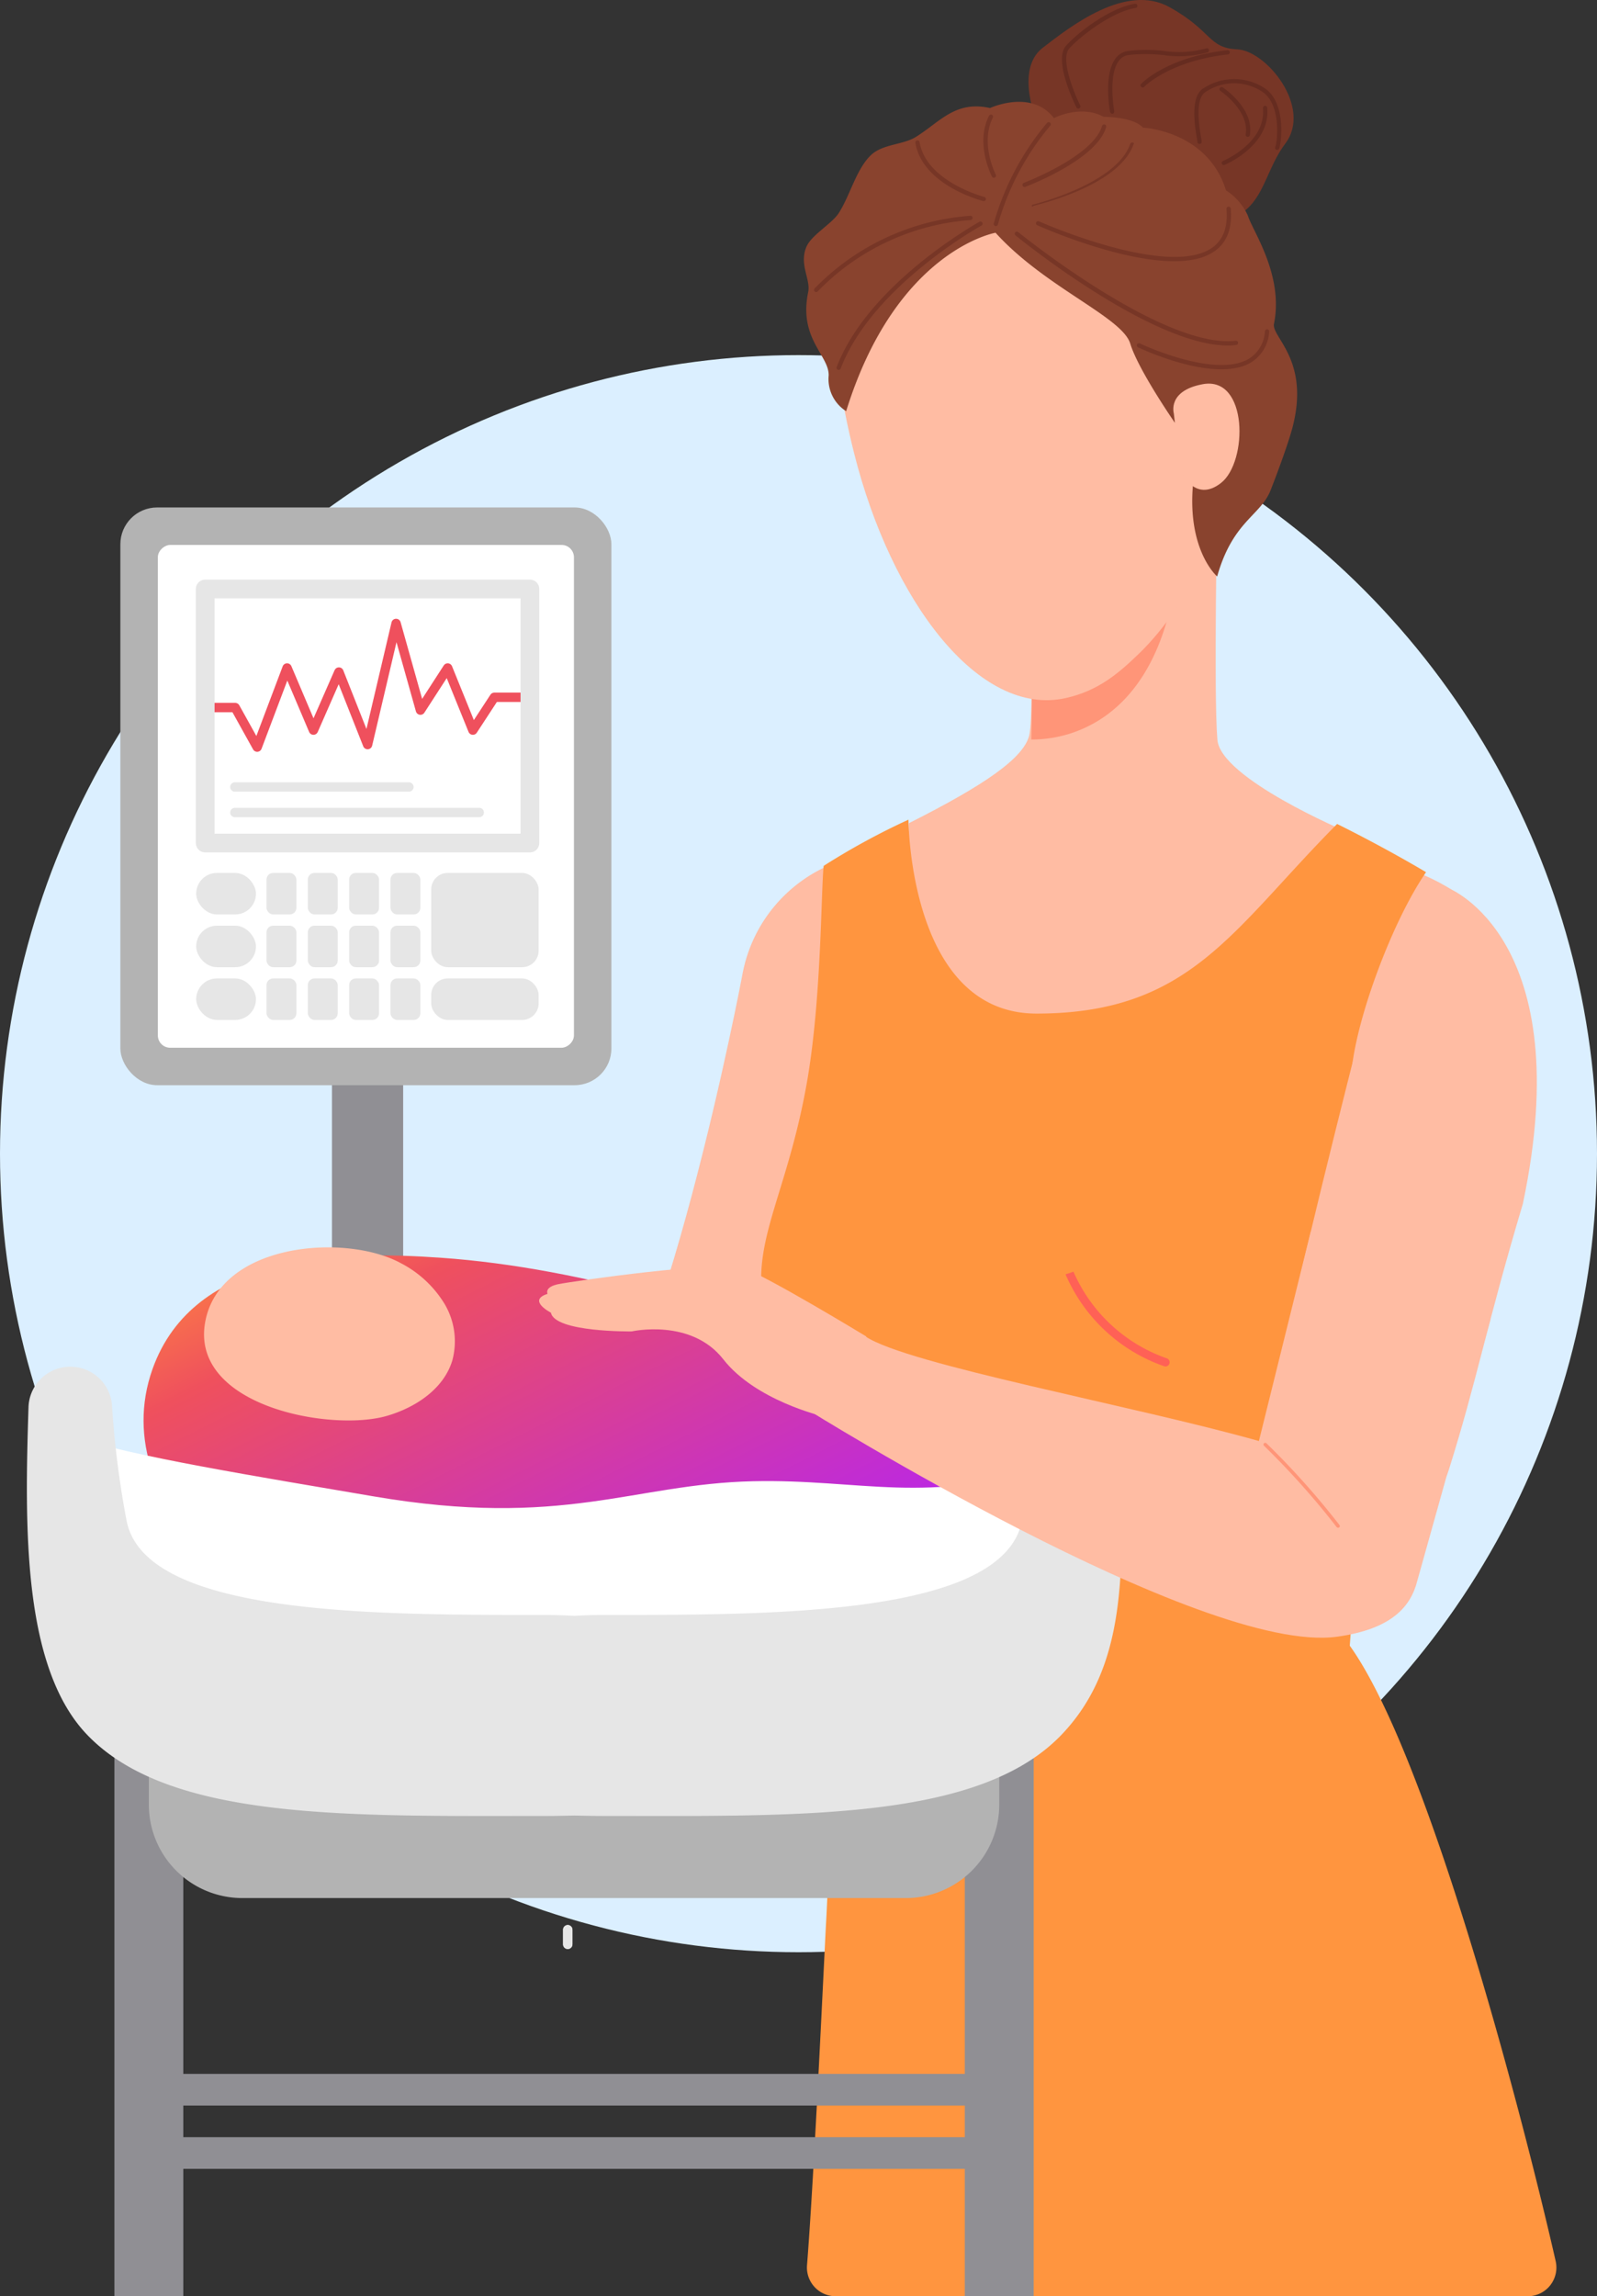 <svg xmlns="http://www.w3.org/2000/svg" xmlns:xlink="http://www.w3.org/1999/xlink" width="170.484" height="245.116" viewBox="0 0 170.484 245.116">
  <rect x="0" y="0" width="170.484" height="245.116" fill="#333333" stroke="none"/>
  <defs>
    <linearGradient id="linear-gradient" x1="1.67" y1="1.686" x2="0.003" y2="0.026" gradientUnits="objectBoundingBox">
      <stop offset="0.105" stop-color="#1accff"/>
      <stop offset="0.498" stop-color="#b01fff"/>
      <stop offset="0.892" stop-color="#ef505d"/>
      <stop offset="1" stop-color="#ff8a3f"/>
    </linearGradient>
  </defs>
  <g id="Group_1358" data-name="Group 1358" transform="translate(-1383.992 -805.755)">
    <g id="Group_1358-2" data-name="Group 1358">
      <circle id="Ellipse_60" data-name="Ellipse 60" cx="85.242" cy="85.242" r="85.242" transform="translate(1383.992 843.662)" fill="#dbefff"/>
    </g>
    <rect id="Rectangle_389" data-name="Rectangle 389" width="7.602" height="51.466" transform="translate(1419.429 911.824)" fill="#908f94"/>
    <g id="Group_1384" data-name="Group 1384">
      <g id="Group_1383" data-name="Group 1383">
        <g id="Group_1382" data-name="Group 1382">
          <path id="Path_1615" data-name="Path 1615" d="M1455,942.561s4.55,21.36,9.5,24.069,28.383,9.6,53.99,12.477l2.1-14.885s-35.137-15.865-40.881-16.21l-3.939-10.806Z" fill="#d87e66"/>
          <g id="Group_1359" data-name="Group 1359">
            <path id="Path_1616" data-name="Path 1616" d="M1493.859,858.924s.632,22.929,0,25.354-4.721,5.258-12.835,9.348c0,0-1.653,24.247,13.614,23.929s30.6-19.573,33.024-23.051c0,0-13.364-5.65-13.71-9.779-.416-4.944,0-25.8,0-25.8Z" fill="#ffbca3"/>
            <path id="Path_1617" data-name="Path 1617" d="M1509.95,861.924h-16.091s.434,15.932.223,22.77C1499.316,884.735,1509.484,881.449,1509.95,861.924Z" fill="#ff9578"/>
          </g>
          <path id="Path_1618" data-name="Path 1618" d="M1463.237,909.827s-8.386,44.557-17.714,53.372c0,0,3.171,24.13,14.586,14.745s14.4-34.886,14.4-34.886S1479.414,919.115,1463.237,909.827Z" fill="#ffbca3"/>
          <path id="Path_1619" data-name="Path 1619" d="M1463.237,909.827c-.125,1.5,2.1,6.341,3.4,18.2,6.682-8.163,5.688-24.1,6.31-30.089A15.812,15.812,0,0,0,1463.237,909.827Z" fill="#ffbca3"/>
          <path id="Path_1620" data-name="Path 1620" d="M1535.289,898.877c-3.349,5.7-18.135,28.66-2.164,41.867.616.51,11.356-31.661,11.356-31.661C1543.761,903.317,1539.333,900.5,1535.289,898.877Z" fill="#ffbca3"/>
          <path id="Path_1621" data-name="Path 1621" d="M1472.166,1011.193c-.131,2.309-1.26,26.866-2.022,36.356a3.071,3.071,0,0,0,3.063,3.321h73.857a3.068,3.068,0,0,0,3-3.749c-3.7-16.244-13.639-54.054-21.978-65.693a269.66,269.66,0,0,1,5.934-40.721c-.343-.391-7.069-7.855-5.714-20.894.58-5.58,4.325-15.717,7.92-20.957-4.892-2.9-9.494-5.146-9.494-5.146-11.224,11.3-15.674,20.24-32.091,20.24-13.614,0-13.666-20.7-13.666-20.7a75.56,75.56,0,0,0-9.056,4.934c-.289,2.786-.232,14.443-1.82,23.3-1.825,10.189-4.854,15.183-4.854,20.827,0,10.723,6.828,16.057,7,19.245.708,13.244.622,19.911.622,19.911S1472.84,999.269,1472.166,1011.193Z" fill="#ff953f"/>
          <g id="Group_1381" data-name="Group 1381">
            <g id="Group_1380" data-name="Group 1380">
              <g id="Group_1367" data-name="Group 1367">
                <path id="Path_1622" data-name="Path 1622" d="M1494.767,819s-2.515-5.775.522-8.128,8.917-6.925,13.539-4.36,4.1,4.36,7.238,4.51,8.03,6.194,5.143,10.047-2.084,8.564-9.536,8.689S1497.4,823.68,1494.767,819Z" fill="#773626"/>
                <g id="Group_1366" data-name="Group 1366">
                  <g id="Group_1360" data-name="Group 1360">
                    <path id="Path_1623" data-name="Path 1623" d="M1499.157,817.344a.229.229,0,0,1-.252-.12c-.257-.515-2.471-5.073-1.1-6.6,1.43-1.59,4.869-4.094,7.347-4.464a.227.227,0,0,1,.067.45c-2.453.367-5.86,2.966-7.076,4.318-.988,1.1.508,4.768,1.168,6.089a.226.226,0,0,1-.1.3A.2.2,0,0,1,1499.157,817.344Z" fill="#662c20"/>
                  </g>
                  <g id="Group_1361" data-name="Group 1361">
                    <path id="Path_1624" data-name="Path 1624" d="M1502.773,817.9l-.01,0c-.122.028-.254-.115-.276-.238-.028-.156-.682-3.861.538-5.589a2.012,2.012,0,0,1,1.339-.874,16.523,16.523,0,0,1,3.826-.014,10.871,10.871,0,0,0,4.561-.263.226.226,0,1,1,.163.422,11.4,11.4,0,0,1-4.759.288,16.165,16.165,0,0,0-3.719,0,1.538,1.538,0,0,0-1.046.673c-1.111,1.575-.462,5.238-.455,5.274C1502.956,817.7,1502.891,817.874,1502.773,817.9Z" fill="#662c20"/>
                  </g>
                  <g id="Group_1362" data-name="Group 1362">
                    <path id="Path_1625" data-name="Path 1625" d="M1520.384,821.756a.227.227,0,0,1-.248-.331c.2-.417.718-4.618-1.5-5.946a5.458,5.458,0,0,0-5.946.095c-1.182.7-.655,3.837-.481,4.868a2.289,2.289,0,0,1,.06.471.227.227,0,0,1-.453-.037c0-.052-.025-.178-.055-.359-.206-1.224-.753-4.475.7-5.334a5.955,5.955,0,0,1,6.411-.094c2.544,1.525,1.878,6.157,1.662,6.554A.229.229,0,0,1,1520.384,821.756Z" fill="#662c20"/>
                  </g>
                  <g id="Group_1363" data-name="Group 1363">
                    <path id="Path_1626" data-name="Path 1626" d="M1514.69,823.367a.227.227,0,0,1-.135-.432c.046-.019,4.606-1.932,4.262-5.632a.227.227,0,1,1,.453-.042c.374,4.035-4.495,6.074-4.543,6.094A.265.265,0,0,1,1514.69,823.367Z" fill="#662c20"/>
                  </g>
                  <g id="Group_1364" data-name="Group 1364">
                    <path id="Path_1627" data-name="Path 1627" d="M1517.242,820.358a.245.245,0,0,1-.086,0,.227.227,0,0,1-.186-.262c.419-2.52-2.654-4.606-2.685-4.627a.227.227,0,1,1,.252-.377c.138.091,3.349,2.268,2.881,5.079A.228.228,0,0,1,1517.242,820.358Z" fill="#662c20"/>
                  </g>
                  <g id="Group_1365" data-name="Group 1365">
                    <path id="Path_1628" data-name="Path 1628" d="M1506.028,815.084a.227.227,0,0,1-.215-.378c.111-.116,2.77-2.864,9.212-3.592a.227.227,0,0,1,.051.451c-6.262.708-8.907,3.427-8.933,3.453A.214.214,0,0,1,1506.028,815.084Z" fill="#662c20"/>
                  </g>
                </g>
              </g>
              <path id="Path_1629" data-name="Path 1629" d="M1515.717,843.227c2.962,14.522-4.992,27.319-10.063,32.229-2.225,2.155-4.392,4.039-7.91,4.819-9.266,2.054-18.609-10.374-22.573-26.134-6.131-24.371,3.1-28.528,15.019-31.168C1505.666,819.543,1512.3,826.485,1515.717,843.227Z" fill="#ffbca3"/>
              <g id="Group_1379" data-name="Group 1379">
                <path id="Path_1630" data-name="Path 1630" d="M1490.27,830.6s-10.61,1.839-15.949,19.048a4.054,4.054,0,0,1-1.866-3.806c.058-2.157-3.229-3.921-2.187-8.906.286-1.362-1.009-2.972-.175-4.865.547-1.242,2.713-2.445,3.43-3.559,1.237-1.919,1.884-4.752,3.487-6.237,1.246-1.153,3.394-1.052,4.765-1.909,2.579-1.61,4.2-3.9,7.906-3.078,0,0,4.411-2.057,6.821,1.075,0,0,2.842-1.489,5.3-.138,0,0,3.162-.02,4.2,1.154,0,0,6.9.309,8.869,6.7a6.211,6.211,0,0,1,2.353,2.738c.454,1.528,3.831,6.293,2.769,11.5-.292,1.43,3.852,3.827,1.985,11.035-.412,1.589-1.529,4.65-2.343,6.726-1.077,2.746-4.034,3.281-5.708,9.213,0,0-3.228-2.776-2.572-9.9.647-7.031-.344-5.668-.344-5.668l-1.6-.841s-3.9-5.62-4.765-8.454S1495.517,836.415,1490.27,830.6Z" fill="#89432e"/>
                <g id="Group_1378" data-name="Group 1378">
                  <g id="Group_1368" data-name="Group 1368">
                    <path id="Path_1631" data-name="Path 1631" d="M1490.344,829.881a.233.233,0,0,1-.1,0,.228.228,0,0,1-.164-.276,28.943,28.943,0,0,1,5.686-10.732.227.227,0,1,1,.336.305,28.453,28.453,0,0,0-5.582,10.54A.225.225,0,0,1,1490.344,829.881Z" fill="#773626"/>
                  </g>
                  <g id="Group_1369" data-name="Group 1369">
                    <path id="Path_1632" data-name="Path 1632" d="M1473.576,845.234a.223.223,0,0,1-.13-.01.227.227,0,0,1-.132-.293c3.431-8.96,15.119-15.432,15.236-15.5a.227.227,0,0,1,.218.4c-.116.063-11.66,6.457-15.029,15.259A.225.225,0,0,1,1473.576,845.234Z" fill="#773626"/>
                  </g>
                  <g id="Group_1370" data-name="Group 1370">
                    <path id="Path_1633" data-name="Path 1633" d="M1471.17,836.923a.227.227,0,0,1-.223-.369,25.8,25.8,0,0,1,16.628-7.764.227.227,0,0,1,.035.453,25.285,25.285,0,0,0-16.316,7.606A.229.229,0,0,1,1471.17,836.923Z" fill="#773626"/>
                  </g>
                  <g id="Group_1371" data-name="Group 1371">
                    <path id="Path_1634" data-name="Path 1634" d="M1515.97,842.589a.1.1,0,0,1-.024,0c-7.948.908-22.911-11.189-23.543-11.705a.227.227,0,1,1,.287-.352c.153.125,15.445,12.491,23.205,11.6a.227.227,0,0,1,.075.448Z" fill="#773626"/>
                  </g>
                  <g id="Group_1372" data-name="Group 1372">
                    <path id="Path_1635" data-name="Path 1635" d="M1489.056,827.219a.248.248,0,0,1-.1,0c-.265-.068-6.485-1.711-7.246-6.217a.227.227,0,1,1,.448-.076c.712,4.218,6.848,5.837,6.911,5.853a.228.228,0,0,1,.164.276A.23.23,0,0,1,1489.056,827.219Z" fill="#773626"/>
                  </g>
                  <g id="Group_1373" data-name="Group 1373">
                    <path id="Path_1636" data-name="Path 1636" d="M1490.14,824.728a.226.226,0,0,1-.25-.117c-.075-.143-1.808-3.546-.317-6.5a.227.227,0,0,1,.406.205c-1.385,2.743.3,6.052.314,6.084a.228.228,0,0,1-.1.307A.173.173,0,0,1,1490.14,824.728Z" fill="#773626"/>
                  </g>
                  <g id="Group_1374" data-name="Group 1374">
                    <path id="Path_1637" data-name="Path 1637" d="M1493.415,825.709a.227.227,0,0,1-.129-.434c.074-.028,7.421-2.828,8.353-6.077a.227.227,0,0,1,.437.126c-.995,3.467-8.318,6.259-8.63,6.376A.162.162,0,0,1,1493.415,825.709Z" fill="#773626"/>
                  </g>
                  <g id="Group_1375" data-name="Group 1375">
                    <path id="Path_1638" data-name="Path 1638" d="M1494.345,827.729c-.115.042-.171.143-.2.024s.079-.149.2-.18c.089-.022,8.856-2.188,10.3-6.463a.225.225,0,0,1,.3-.118c.12.039.117-.011.078.108-1.521,4.51-10.31,6.5-10.666,6.627Z" fill="#773626"/>
                  </g>
                  <g id="Group_1376" data-name="Group 1376">
                    <path id="Path_1639" data-name="Path 1639" d="M1511.631,833.413c-5.836,1.293-16.407-3.389-16.912-3.617a.226.226,0,1,1,.186-.413c.137.061,13.835,6.131,18.51,2.8,1.17-.833,1.677-2.223,1.507-4.131a.227.227,0,0,1,.452-.04c.186,2.08-.385,3.607-1.7,4.541A5.571,5.571,0,0,1,1511.631,833.413Z" fill="#773626"/>
                  </g>
                  <g id="Group_1377" data-name="Group 1377">
                    <path id="Path_1640" data-name="Path 1640" d="M1516.081,845.005c-4.075.9-10.3-2.035-10.6-2.175a.227.227,0,1,1,.2-.41c.078.038,7.873,3.715,11.527,1.692a3.675,3.675,0,0,0,1.821-3.009.227.227,0,0,1,.451.052,4.11,4.11,0,0,1-2.052,3.356A5.032,5.032,0,0,1,1516.081,845.005Z" fill="#773626"/>
                  </g>
                </g>
              </g>
              <path id="Path_1641" data-name="Path 1641" d="M1509.3,849.881s-.72-2.417,3.091-3.115c4.855-.89,4.821,8.283,1.956,10.536s-4.355-1.355-4.355-1.355Z" fill="#ffbca3"/>
            </g>
          </g>
        </g>
        <path id="Path_1642" data-name="Path 1642" d="M1508.555,950.754a16.96,16.96,0,0,1-9.97-9.259,8.362,8.362,0,0,1-.845.282,17.819,17.819,0,0,0,10.524,9.816.39.39,0,0,0,.147.026.445.445,0,0,0,.144-.865Z" fill="#ff6156"/>
      </g>
    </g>
    <g id="Group_1385" data-name="Group 1385">
      <path id="Path_1643" data-name="Path 1643" d="M1476.869,950.9c-15.162-4.578-29.942-9.766-45.821-10.887-10.817-.763-26.367-.475-30.772,11.874-2.671,7.49.538,14.9,5.947,20.066,9.814,9.372,22.911,11.629,35.867,13.45,9.056,1.274,42.051-5.275,45.6-11.54l.1-.19C1492.682,964.707,1486.26,953.736,1476.869,950.9Z" fill="url(#linear-gradient)"/>
      <path id="Path_1644" data-name="Path 1644" d="M1425.323,956.885c3.032-.891,6.015-2.853,6.945-5.874a7.809,7.809,0,0,0-.854-6.13,11.8,11.8,0,0,0-4.612-4.278c-5.959-3.257-19.349-2.165-20.9,6.243C1404.233,955.853,1419.349,958.642,1425.323,956.885Z" fill="#ffbca3"/>
      <rect id="Rectangle_390" data-name="Rectangle 390" width="7.353" height="61.996" transform="translate(1486.988 988.874)" fill="#908f94"/>
      <rect id="Rectangle_391" data-name="Rectangle 391" width="7.353" height="61.996" transform="translate(1396.206 988.874)" fill="#908f94"/>
      <path id="Path_1645" data-name="Path 1645" d="M1392.038,959.128c5.359,1.98,19.881,4.311,31.788,6.35,20.322,3.479,27.722-1.321,40.56-1.608,11.5-.258,18.823,2.621,31.489-1.742,11.069-3.812,6.03,11.7.774,17.984s-42.422,10.349-67.574,7.38-29.658-.53-33.037-7.38S1392.038,959.128,1392.038,959.128Z" fill="#fff"/>
      <path id="Rectangle_392" data-name="Rectangle 392" d="M0,0H90.782a0,0,0,0,1,0,0V10.506A9.979,9.979,0,0,1,80.8,20.485H9.979A9.979,9.979,0,0,1,0,10.506V0A0,0,0,0,1,0,0Z" transform="translate(1399.882 987.879)" fill="#b3b3b3"/>
      <path id="Path_1646" data-name="Path 1646" d="M1499.079,956.646h0a4.457,4.457,0,0,0-4.426,4.156c-.219,3.206-.664,2.845-1.563,7.319-2.03,10.1-26.471,10.02-44.307,10.02-1.192,0-2.352.035-3.481.1-1.13-.061-2.29-.1-3.482-.1-17.836,0-42.277.082-44.307-10.02a99.448,99.448,0,0,1-1.563-12.319,4.457,4.457,0,0,0-4.426-4.156h0a4.464,4.464,0,0,0-4.49,4.325c-.4,12.6-.676,27.687,6.23,34.931,8.76,9.19,27.752,8.7,48.609,8.7,1.19,0,2.331-.017,3.429-.048q1.646.046,3.428.048c20.857,0,39.849.488,48.61-8.7,6.906-7.244,6.629-17.328,6.229-29.931A4.464,4.464,0,0,0,1499.079,956.646Z" fill="#e6e6e6"/>
      <rect id="Rectangle_393" data-name="Rectangle 393" width="89.592" height="3.379" transform="translate(1399.882 1027.133)" fill="#908f94"/>
      <rect id="Rectangle_394" data-name="Rectangle 394" width="89.592" height="3.379" transform="translate(1399.882 1033.89)" fill="#908f94"/>
    </g>
    <g id="Group_1387" data-name="Group 1387">
      <path id="Path_1647" data-name="Path 1647" d="M1543.115,946.557l-19.19-9.351-5.541,22.372c-13.452-3.8-37.474-8.144-41.995-11.159l-6.247,7.774s42.111,26.294,56.608,24.271c5.777-.806,7.852-3.182,8.55-5.995Z" fill="#ffbca3"/>
      <path id="Path_1648" data-name="Path 1648" d="M1471.809,956.929s-7.154-1.658-10.6-6.072-9.777-2.98-9.777-2.98-8.212.114-8.628-2c0,0-2.572-1.311-.36-2.009,0,0-.381-.723,1.159-1.037s17.236-2.561,19.767-1.7,13.088,7.28,13.088,7.28S1478.209,955.858,1471.809,956.929Z" fill="#ffbca3"/>
      <g id="Group_1386" data-name="Group 1386">
        <path id="Path_1649" data-name="Path 1649" d="M1526.8,968.832a.2.2,0,0,1-.122-.072,83.814,83.814,0,0,0-7.754-8.68.18.18,0,0,1,0-.259.191.191,0,0,1,.266,0,84.5,84.5,0,0,1,7.794,8.725.18.18,0,0,1-.038.256A.188.188,0,0,1,1526.8,968.832Z" fill="#ff9578"/>
      </g>
    </g>
    <path id="Path_1650" data-name="Path 1650" d="M1538.653,962.666c3.012-9.563,4-15.314,7.908-28.409,5.967-28.259-7.91-33.679-7.91-33.679s-1.564,5.287-4.308,6.715c-2.681.735-4.535,6.295-4.535,6.295s-5.723,22.141-9.232,38.058C1519.458,956.716,1535.64,972.23,1538.653,962.666Z" fill="#ffbca3"/>
    <g id="Group_1388" data-name="Group 1388">
      <line id="Line_151" data-name="Line 151" y2="1.559" transform="translate(1444.601 1011.745)" fill="none" stroke="#e6e6e6" stroke-linecap="round" stroke-linejoin="round" stroke-width="1"/>
    </g>
    <g id="Group_1389" data-name="Group 1389">
      <line id="Line_152" data-name="Line 152" y2="1.559" transform="translate(1444.601 1011.745)" fill="none" stroke="#e6e6e6" stroke-linecap="round" stroke-linejoin="round" stroke-width="1"/>
    </g>
    <rect id="Rectangle_395" data-name="Rectangle 395" width="52.42" height="61.672" rx="3.926" transform="translate(1396.841 859.924)" fill="#b3b3b3"/>
    <rect id="Rectangle_396" data-name="Rectangle 396" width="53.672" height="44.42" rx="1.318" transform="translate(1445.262 863.925) rotate(90)" fill="#fff"/>
    <rect id="Rectangle_397" data-name="Rectangle 397" width="6.382" height="4.432" rx="2.216" transform="translate(1404.934 898.936)" fill="#e6e6e6"/>
    <rect id="Rectangle_398" data-name="Rectangle 398" width="11.465" height="10.063" rx="1.76" transform="translate(1430.025 898.936)" fill="#e6e6e6"/>
    <rect id="Rectangle_399" data-name="Rectangle 399" width="11.465" height="4.432" rx="1.76" transform="translate(1430.025 910.198)" fill="#e6e6e6"/>
    <rect id="Rectangle_400" data-name="Rectangle 400" width="6.382" height="4.432" rx="2.216" transform="translate(1404.934 904.567)" fill="#e6e6e6"/>
    <rect id="Rectangle_401" data-name="Rectangle 401" width="6.382" height="4.432" rx="2.216" transform="translate(1404.934 910.198)" fill="#e6e6e6"/>
    <rect id="Rectangle_402" data-name="Rectangle 402" width="3.191" height="4.432" rx="0.71" transform="translate(1412.442 898.936)" fill="#e6e6e6"/>
    <rect id="Rectangle_403" data-name="Rectangle 403" width="3.191" height="4.432" rx="0.71" transform="translate(1412.442 904.567)" fill="#e6e6e6"/>
    <rect id="Rectangle_404" data-name="Rectangle 404" width="3.191" height="4.432" rx="0.71" transform="translate(1412.442 910.198)" fill="#e6e6e6"/>
    <rect id="Rectangle_405" data-name="Rectangle 405" width="3.191" height="4.432" rx="0.71" transform="translate(1416.853 898.936)" fill="#e6e6e6"/>
    <rect id="Rectangle_406" data-name="Rectangle 406" width="3.191" height="4.432" rx="0.71" transform="translate(1416.853 904.567)" fill="#e6e6e6"/>
    <rect id="Rectangle_407" data-name="Rectangle 407" width="3.191" height="4.432" rx="0.71" transform="translate(1416.853 910.198)" fill="#e6e6e6"/>
    <rect id="Rectangle_408" data-name="Rectangle 408" width="3.191" height="4.432" rx="0.71" transform="translate(1421.264 898.936)" fill="#e6e6e6"/>
    <rect id="Rectangle_409" data-name="Rectangle 409" width="3.191" height="4.432" rx="0.71" transform="translate(1421.264 904.567)" fill="#e6e6e6"/>
    <rect id="Rectangle_410" data-name="Rectangle 410" width="3.191" height="4.432" rx="0.71" transform="translate(1421.264 910.198)" fill="#e6e6e6"/>
    <rect id="Rectangle_411" data-name="Rectangle 411" width="3.191" height="4.432" rx="0.71" transform="translate(1425.675 898.936)" fill="#e6e6e6"/>
    <rect id="Rectangle_412" data-name="Rectangle 412" width="3.191" height="4.432" rx="0.71" transform="translate(1425.675 904.567)" fill="#e6e6e6"/>
    <rect id="Rectangle_413" data-name="Rectangle 413" width="3.191" height="4.432" rx="0.71" transform="translate(1425.675 910.198)" fill="#e6e6e6"/>
    <path id="Path_1651" data-name="Path 1651" d="M1405.9,881.283h3.2l2.346,4.223,3.191-8.447,2.816,6.634,2.718-6.2,3.063,7.744,3.041-12.932,2.6,9.255,2.909-4.5,2.689,6.634,2.292-3.507h2.8" fill="none" stroke="#ef505d" stroke-linecap="round" stroke-linejoin="round" stroke-width="1"/>
    <rect id="Rectangle_414" data-name="Rectangle 414" width="34.664" height="27.119" transform="translate(1405.898 868.627)" fill="none" stroke="#e6e6e6" stroke-linecap="round" stroke-linejoin="round" stroke-width="2"/>
    <line id="Line_153" data-name="Line 153" x2="18.583" transform="translate(1409.063 889.761)" fill="none" stroke="#e6e6e6" stroke-linecap="round" stroke-linejoin="round" stroke-width="1"/>
    <line id="Line_154" data-name="Line 154" x2="26.091" transform="translate(1409.063 892.487)" fill="none" stroke="#e6e6e6" stroke-linecap="round" stroke-linejoin="round" stroke-width="1"/>
  </g>
</svg>
